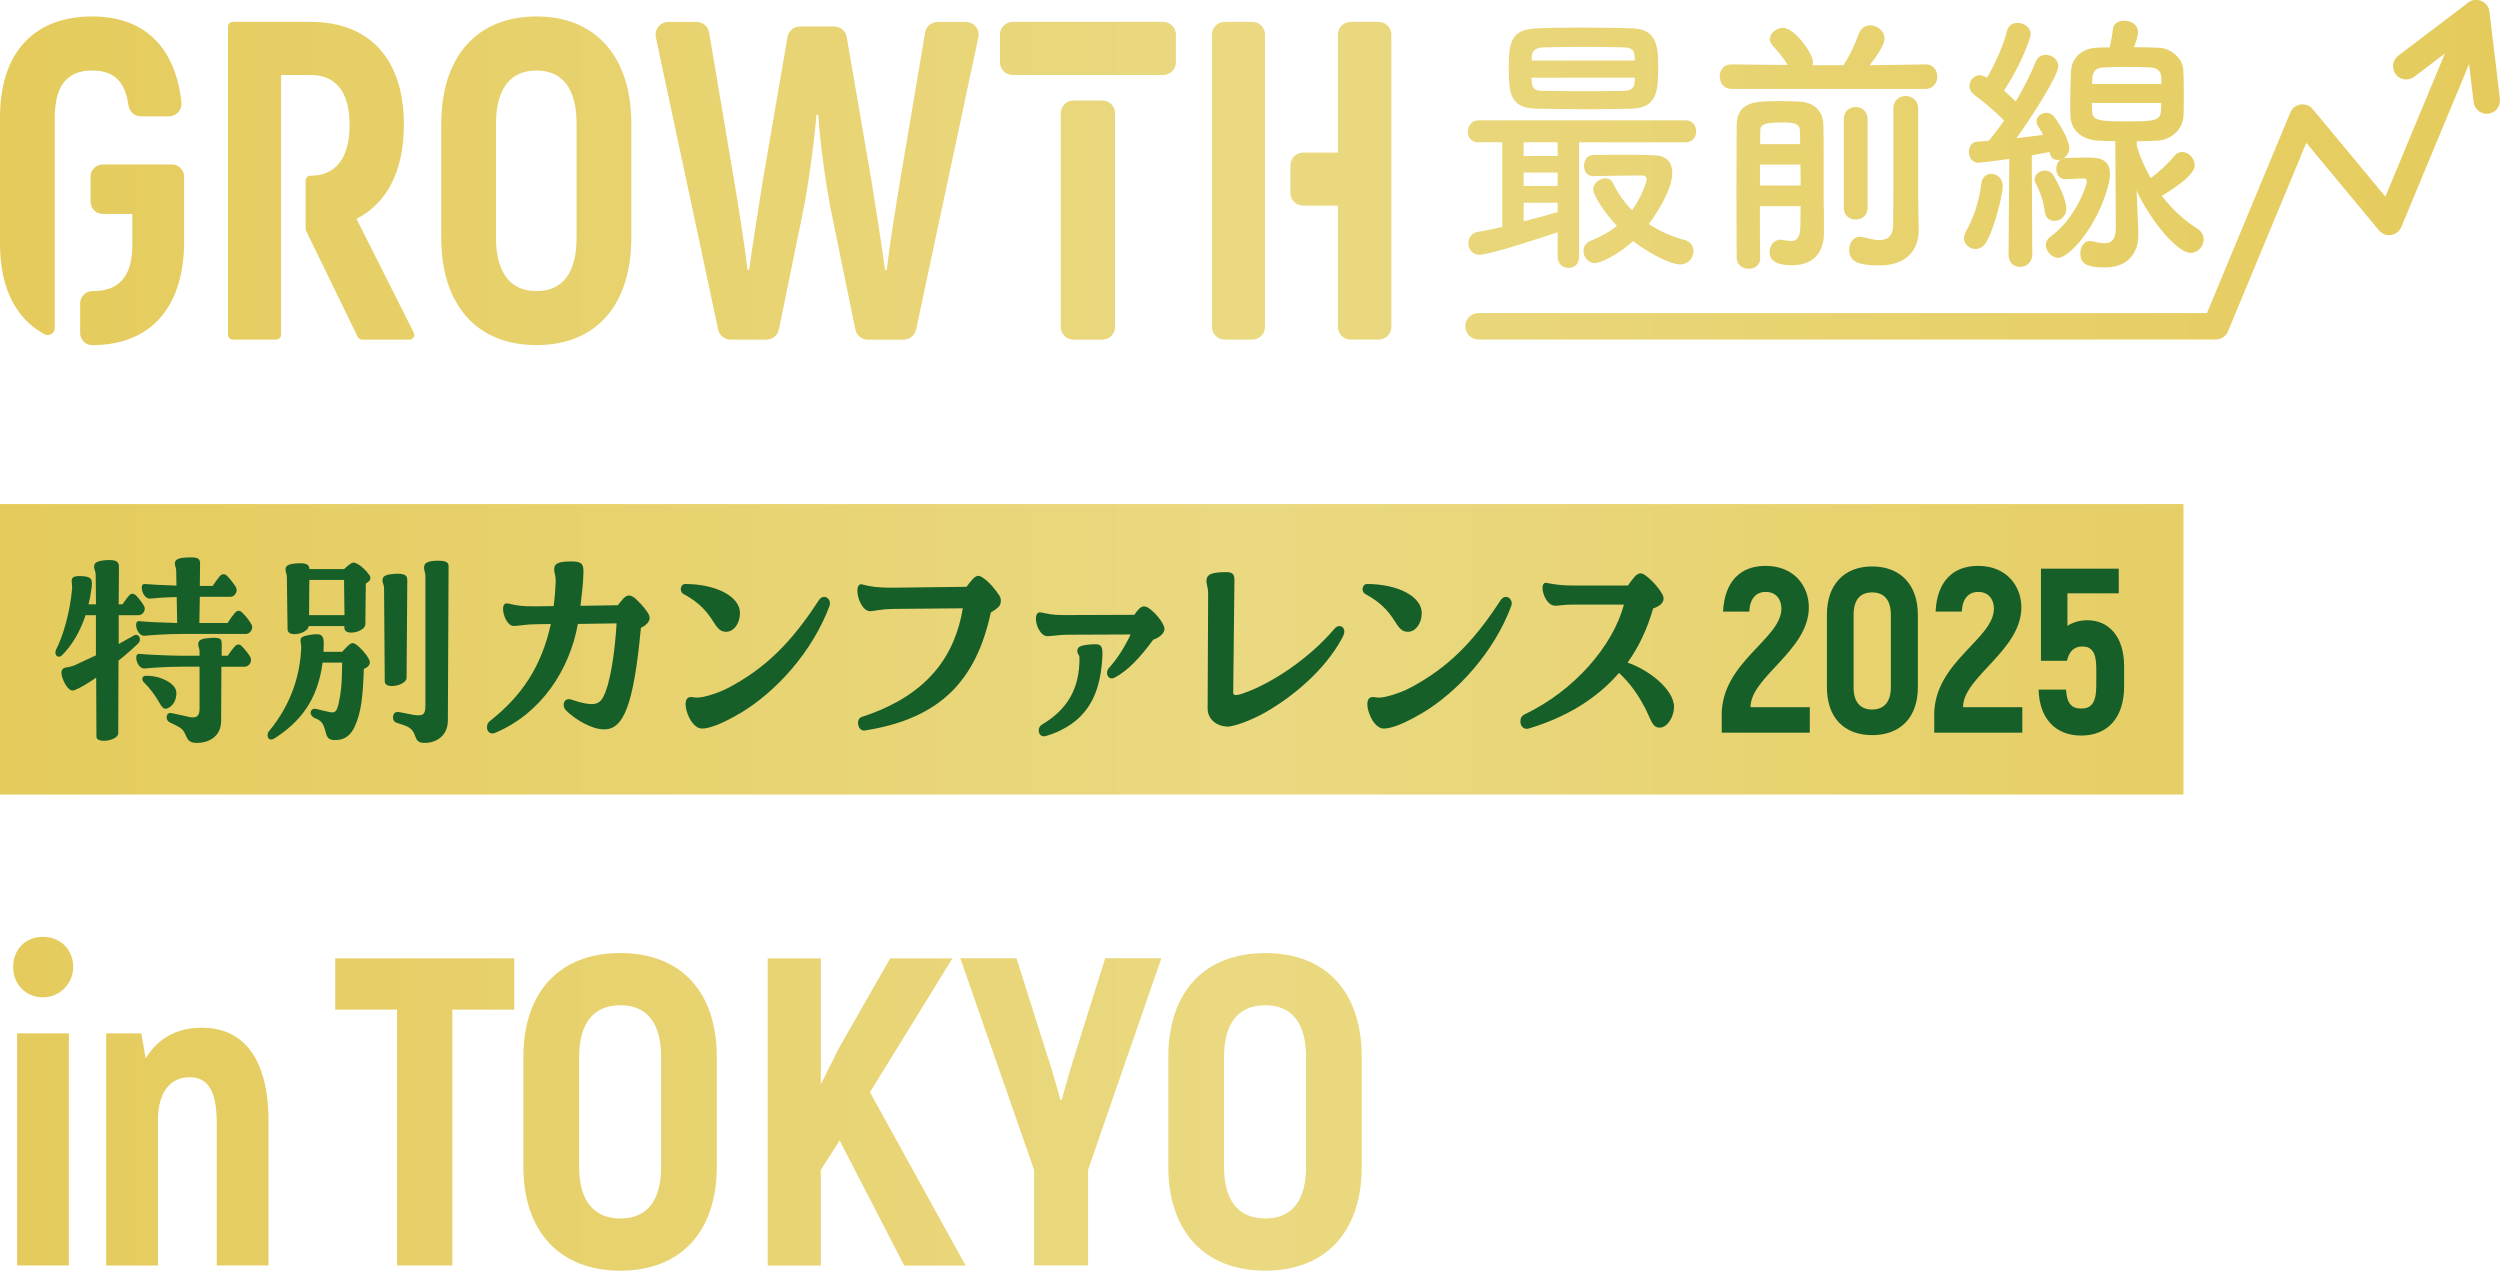 <?xml version="1.0" encoding="UTF-8"?>
<svg id="_レイヤー_2" data-name="レイヤー_2" xmlns="http://www.w3.org/2000/svg" xmlns:xlink="http://www.w3.org/1999/xlink" viewBox="0 0 391.74 199.11">
  <defs>
    <style>
      .cls-1 {
        fill: #175f28;
      }

      .cls-2 {
        fill: url(#_名称未設定グラデーション_75);
      }
    </style>
    <linearGradient id="_名称未設定グラデーション_75" data-name="名称未設定グラデーション 75" x1="0" y1="99.56" x2="391.74" y2="99.56" gradientUnits="userSpaceOnUse">
      <stop offset="0" stop-color="#e5cb5c"/>
      <stop offset=".5" stop-color="#ead981"/>
      <stop offset="1" stop-color="#e5cb5c"/>
    </linearGradient>
  </defs>
  <g id="_レイヤー_1-2" data-name="レイヤー_1">
    <g>
      <path class="cls-2" d="M84.07,2.58c-9.39,0-14.93,6.33-14.93,16.86v17.78c0,10.53,5.54,16.86,14.93,16.86s14.86-6.33,14.86-16.86v-17.78c0-10.53-5.54-16.86-14.86-16.86ZM90.35,37.22c0,5.41-2.09,8.39-6.28,8.39s-6.35-2.99-6.35-8.39v-17.78c0-5.41,2.16-8.39,6.35-8.39s6.28,2.99,6.28,8.39v17.78ZM153.31,5.84l-9.76,45.8c-.2.92-1.01,1.58-1.95,1.58h-5.62c-.95,0-1.76-.66-1.95-1.59l-3.59-17.54c-1.08-5.05-1.96-12.09-2.23-16.14h-.27c-.34,4.05-1.22,11.09-2.3,16.14l-3.59,17.54c-.19.93-1,1.59-1.95,1.59h-5.62c-.94,0-1.75-.66-1.95-1.58l-9.76-45.8c-.26-1.24.68-2.4,1.95-2.4h4.44c.97,0,1.8.7,1.96,1.66l3.98,23.59c.61,3.63,1.62,9.96,2.03,13.58h.27c.47-3.63,1.49-9.81,2.09-13.73l3.91-22.74c.16-.96.99-1.65,1.96-1.65h5.36c.97,0,1.8.7,1.96,1.65l3.91,22.74c.61,3.91,1.62,10.1,2.09,13.73h.27c.41-3.63,1.42-9.96,2.03-13.58l3.98-23.59c.16-.96.99-1.66,1.96-1.66h4.44c1.27,0,2.21,1.17,1.95,2.4ZM218.02,5.42v45.8c0,1.1-.89,1.99-1.99,1.99h-4.4c-1.1,0-1.99-.89-1.99-1.99v-18.99h-5.45c-1.1,0-1.99-.89-1.99-1.99v-4.34c0-1.1.89-1.99,1.99-1.99h5.45V5.42c0-1.1.89-1.99,1.99-1.99h4.4c1.1,0,1.99.89,1.99,1.99ZM198.22,5.42v45.8c0,1.1-.89,1.99-1.99,1.99h-4.33c-1.1,0-1.99-.89-1.99-1.99V5.42c0-1.1.89-1.99,1.99-1.99h4.33c1.1,0,1.99.89,1.99,1.99ZM64.84,52.15c.25.49-.11,1.07-.66,1.07h-7.46c-.28,0-.54-.16-.66-.42l-8.1-16.64c-.05-.1-.07-.21-.07-.32v-7.56c0-.41.33-.74.74-.74,3.99,0,6.15-2.77,6.15-7.97s-2.16-7.82-6.15-7.82h-4.59v40.72c0,.41-.33.74-.74.74h-6.83c-.41,0-.74-.33-.74-.74V4.17c0-.41.33-.74.74-.74h12.23c9.26,0,14.59,5.9,14.59,16.07,0,7.25-2.64,12.38-7.43,14.79l8.99,17.85ZM174.73,17.74v33.49c0,1.1-.89,1.99-1.99,1.99h-4.53c-1.1,0-1.99-.89-1.99-1.99V17.74c0-1.1.89-1.99,1.99-1.99h4.53c1.1,0,1.99.89,1.99,1.99ZM184.26,5.42v4.34c0,1.1-.89,1.99-1.99,1.99h-23.59c-1.1,0-1.99-.89-1.99-1.99v-4.34c0-1.1.89-1.99,1.99-1.99h23.59c1.1,0,1.99.89,1.99,1.99ZM14.46,11.04c-3.78,0-5.88,2.2-5.88,7.4v32.98c0,.82-.88,1.34-1.61.95-4.44-2.38-6.97-7.2-6.97-14.16v-19.77C0,8.13,5.41,2.58,14.46,2.58c8.13,0,13.02,4.75,13.97,13.47.13,1.17-.81,2.18-1.98,2.18h-4.35c-.99,0-1.83-.73-1.97-1.71-.53-3.82-2.34-5.47-5.66-5.47ZM28.85,27.68v10.68c-.2,10.1-5.47,15.72-14.39,15.72h-.02c-1.03,0-1.88-.85-1.88-1.88v-4.68c0-1.07.88-1.92,1.95-1.91.03,0,.05,0,.08,0,3.99,0,6.15-2.2,6.15-7.25v-4.84h-4.64c-1.06,0-1.91-.86-1.91-1.91v-3.93c0-1.06.86-1.91,1.91-1.91h10.84c1.06,0,1.91.86,1.91,1.91ZM249.27,37.72c1.64-.65,2.99-1.42,4.09-2.33-2.05-2.15-3.72-4.87-3.72-5.73,0-.95,1.02-1.72,1.96-1.72.45,0,.86.22,1.11.69.82,1.68,1.84,3.1,3.03,4.31,1.27-1.72,2.29-4.27,2.29-4.87,0-.39-.33-.56-.61-.56h-1.31c-1.92,0-3.93.04-6.47.09h-.04c-.94,0-1.39-.82-1.39-1.59,0-.86.45-1.68,1.39-1.72,1.68-.04,3.27-.04,4.87-.04s3.15,0,4.83.09c2.09.09,2.74,1.38,2.74,2.76,0,3.1-3.48,7.76-3.68,8.01,1.72,1.12,3.6,1.98,5.65,2.5.9.26,1.35.99,1.35,1.72,0,1.03-.78,2.11-2.05,2.11-1.72,0-5.32-2.03-7.41-3.66-2.29,2.07-5.03,3.45-5.98,3.45-1.06,0-1.8-.95-1.8-1.9,0-.65.33-1.29,1.15-1.59ZM231.67,22.29h3.73v13.27c-1.35.3-2.66.6-3.85.78-1.02.17-1.47.99-1.47,1.77,0,.9.61,1.81,1.72,1.81,1.6,0,9.13-2.46,12.28-3.53v3.83c0,1.21.86,1.77,1.68,1.77.86,0,1.68-.56,1.68-1.77v-17.92h16.74c1.06,0,1.6-.86,1.6-1.72s-.53-1.72-1.6-1.72h-32.5c-1.11,0-1.68.9-1.68,1.81,0,.82.53,1.64,1.68,1.64ZM238.75,22.29h5.32v2.15h-5.32v-2.15ZM238.75,27.03h5.32v2.11h-5.32v-2.11ZM238.75,31.77h5.32v1.46c-1.43.43-3.36.95-5.32,1.46v-2.93ZM240.84,17.03c2.58.04,5.28.09,8.02.09,2.25,0,4.5-.04,6.79-.09,4.13-.13,4.18-2.93,4.18-6.72,0-2.59-.08-5.73-3.89-5.86-2.13-.09-5.36-.13-8.43-.13-2.66,0-5.16.04-6.79.13-3.97.17-4.3,2.24-4.3,6.2s.2,6.33,4.42,6.38ZM240.02,9.02c0-.86.41-1.55,1.8-1.59,1.35-.04,4.01-.09,6.71-.09,2.21,0,4.42.04,5.93.09,1.27.04,1.6.43,1.68,1.46,0,.17.04.39.04.6h-16.17v-.47ZM256.19,12.17c0,.22-.04.43-.04.65-.04,1.03-.7,1.42-1.68,1.42-1.76.04-3.68.04-5.57.04-2.54,0-5.08,0-7.04-.04-1.27,0-1.76-.26-1.84-1.38,0-.22-.04-.43-.04-.69h16.21ZM269.47,11.99c0-.95.61-1.9,1.8-1.9h.04l8.8.09c-.65-1.16-1.47-2.07-2.37-3.06-.29-.34-.41-.65-.41-.99,0-.95,1.02-1.77,2.09-1.77,1.76,0,4.67,4.01,4.67,5.39,0,.17-.04.3-.08.47h4.83c.98-1.38,1.88-3.4,2.41-4.91.37-.95,1.06-1.34,1.8-1.34,1.11,0,2.25.9,2.25,2.07,0,.22,0,1.21-2.33,4.18l8.76-.13h.04c1.19,0,1.8.95,1.8,1.9s-.61,1.94-1.84,1.94h-30.41c-1.23,0-1.84-.95-1.84-1.94ZM280.65,37.76c-.41,0-.82-.09-1.27-.17-.12-.04-.25-.04-.37-.04-1.06,0-1.72.95-1.72,1.94,0,.86.37,2.07,3.52,2.07,3.97,0,4.99-2.76,4.99-4.95v-2.5c0-.86,0-1.77-.04-2.54v-5.86c0-2.59,0-5.21-.04-6.03-.04-2.37-1.51-3.62-3.64-3.75-.9-.04-1.96-.09-3.07-.09-3.93,0-6.88,0-6.88,3.92,0,2.59-.04,6.68-.04,10.64s.04,7.88.04,10.08c.04,1.08.98,1.64,1.88,1.64s1.8-.52,1.8-1.59v-.04c-.04-1.72-.04-4.83-.04-8.19h6.38c0,1.21-.04,2.28-.04,3.19-.04,1.85-.66,2.28-1.47,2.28ZM275.82,20.61c0-1.08.45-1.42,3.56-1.42,2.05,0,2.66.3,2.66,1.42,0,.56.04,1.25.04,1.98h-6.26v-1.98ZM275.78,29.06v-3.27h6.34c0,1.08.04,2.15.04,3.27h-6.38ZM290.8,34.4c-.94,0-1.88-.6-1.88-1.77v-13.96c0-1.25.9-1.9,1.84-1.9s1.88.65,1.88,1.9v13.96c0,1.16-.94,1.77-1.84,1.77ZM289.77,39.09c0-.99.61-1.98,1.64-1.98.16,0,.29,0,.45.04.78.17,1.76.47,2.62.47,1.15,0,2.13-.47,2.17-2.28.04-1.59.04-8.57.04-13.62v-4.74c0-1.29.98-1.94,1.92-1.94s1.96.65,1.96,1.94v13.92l.08,5.13v.09c0,2.5-1.39,5.47-6.18,5.47-3.56,0-4.71-.73-4.71-2.5ZM307.76,37.33c0-.34.08-.73.33-1.12,1.11-1.9,2.13-4.95,2.37-7.45.12-1.03.82-1.51,1.56-1.51.9,0,1.8.69,1.8,1.9,0,1.29-1.27,6.68-2.66,8.92-.41.65-1.02.95-1.6.95-.9,0-1.8-.69-1.8-1.68ZM328.68,22.03c.9.04,1.84.09,2.78.09l.08,13.49c0,1.98-.7,2.5-1.8,2.5-.53,0-1.19-.13-1.92-.3-.12-.04-.25-.04-.33-.04-.98,0-1.51.95-1.51,1.94,0,1.42.7,2.2,3.81,2.2,4.13,0,5.28-2.8,5.28-5.08v-.3l-.25-6.16-.04-.52c2.5,5.26,6.55,9.78,8.47,9.78,1.19,0,2.05-1.08,2.05-2.11,0-.65-.29-1.25-.98-1.68-2.13-1.34-4.01-3.1-5.57-5.17.29-.17,5.16-2.93,5.16-4.78,0-1.08-.98-2.07-1.96-2.07-.45,0-.86.17-1.23.6-.86,1.08-2.33,2.5-3.72,3.49-.9-1.59-1.64-3.27-2.17-5v-.78c1.06,0,2.13-.04,3.23-.09,2.29-.13,4.01-1.85,4.09-3.96.04-.99.04-2.07.04-3.19,0-1.34,0-2.67-.08-3.96-.08-1.68-1.84-3.4-3.85-3.45-1.31-.04-2.58-.09-3.85-.09.57-1.55.61-2.2.61-2.37,0-1.16-1.11-1.77-2.17-1.77-.86,0-1.68.43-1.76,1.29-.08.78-.29,1.94-.53,2.89-.65,0-1.31,0-1.96.04-2.66.13-4.01,1.85-4.09,3.75-.04,1.59-.12,3.23-.12,4.87,0,.69,0,1.34.04,2.03.04,2.2,1.68,3.75,4.26,3.92ZM327.86,12.21c.04-.82.45-1.59,1.68-1.64,1.19-.04,2.41-.09,3.64-.09s2.5.04,3.81.09c1.11.04,1.64.65,1.68,1.59v.99h-10.85c0-.34.04-.65.04-.95ZM338.66,16.13c0,.43-.04.82-.04,1.21-.08,1.64-1.27,1.68-5.4,1.68s-5.36-.09-5.4-1.59c0-.39-.04-.86-.04-1.29h10.89ZM321.92,34.61c-.74,0-1.39-.43-1.51-1.46-.2-1.55-.7-3.06-1.39-4.35-.12-.26-.2-.47-.2-.69,0-.82.82-1.38,1.6-1.38.49,0,.94.17,1.23.6.45.65,2.13,3.66,2.13,5.39,0,1.21-.98,1.9-1.84,1.9ZM311.61,22.08c.74-.9,1.6-1.98,2.41-3.19-1.27-1.38-3.68-3.32-4.63-4.01-.53-.39-.78-.9-.78-1.42,0-.86.7-1.68,1.64-1.68.25,0,.49.09,1.11.39,1.15-1.9,2.58-5.08,3.15-7.37.2-.86.9-1.21,1.64-1.21.98,0,2.05.69,2.05,1.77,0,.65-1.56,4.87-4.18,8.83.66.56,1.31,1.21,1.84,1.72,1.31-2.24,2.46-4.52,3.11-6.2.29-.78.94-1.12,1.6-1.12.98,0,1.96.73,1.96,1.81,0,1.29-3.72,7.32-6.55,11.25,1.6-.17,3.15-.39,4.17-.52-.25-.47-.53-.95-.78-1.34-.16-.26-.25-.52-.25-.78,0-.78.78-1.34,1.56-1.34.37,0,.78.17,1.06.47.7.78,2.5,3.66,2.5,5.08,0,.69-.41,1.29-.94,1.59.08-.04.2-.04.33-.04,1.02-.04,2.21-.09,3.44-.09,1.43,0,3.56.04,3.56,2.59,0,.47-.08.99-.2,1.51-1.8,7.07-6.38,11.63-7.9,11.63-.98,0-1.96-1.03-1.96-2.03,0-.47.25-.95.78-1.34,3.68-2.59,5.65-7.84,5.65-8.62,0-.3-.2-.47-.45-.47s-2.74.13-2.91.13c-.98,0-1.43-.82-1.43-1.64,0-.56.25-1.16.7-1.46-.16.04-.33.09-.49.09-.57,0-1.06-.34-1.23-1.12l-.04-.13c-.65.13-1.64.3-2.78.52l.08,15.51c0,1.29-.98,1.98-1.92,1.98s-1.8-.65-1.8-1.94v-.04l.12-14.95c-2.09.3-4.58.6-4.83.6-.98,0-1.51-.86-1.51-1.72,0-.78.45-1.55,1.31-1.59.49-.04,1.11-.09,1.8-.13ZM391.72,15.52c.14,1.13-.67,2.16-1.81,2.3-.08.01-.17.01-.25.01-1.03,0-1.92-.77-2.05-1.82l-.72-5.97-10.61,25.53c-.28.67-.89,1.14-1.6,1.25-.72.11-1.44-.17-1.9-.72l-11.39-13.72-12.28,29.55c-.32.77-1.07,1.27-1.91,1.27h-115.53c-1.14,0-2.07-.93-2.07-2.07s.93-2.07,2.07-2.07h114.15l13.07-31.44c.28-.67.89-1.14,1.6-1.25.72-.11,1.44.17,1.9.72l11.39,13.72,9.32-22.42-4.8,3.64c-.91.69-2.21.51-2.9-.4-.69-.91-.51-2.21.4-2.9l10.66-8.09c.46-.49,1.13-.73,1.8-.64.03,0,.07,0,.1.01,0,0,.02,0,.02,0,.15.03.3.07.45.13.68.29,1.16.92,1.25,1.66l1.65,13.7ZM2.06,151.54c0-2.75,1.92-4.74,4.67-4.74s4.74,1.99,4.74,4.74c0,2.54-2.06,4.74-4.74,4.74s-4.67-2.06-4.67-4.74ZM2.68,161.92h8.11v36.37H2.68v-36.37ZM42.07,175.74v22.55h-8.11v-22.34c0-5.16-1.44-7.15-4.26-7.15-3.02,0-4.95,2.34-4.95,6.74v22.76h-8.11v-36.37h5.5l.69,3.92c1.86-3.09,4.81-4.81,8.8-4.81,6.53,0,10.45,4.81,10.45,14.71ZM80.57,158.21h-9.69v40.08h-8.66v-40.08h-9.69v-8.04h28.05v8.04ZM82.01,182.82v-17.19c0-10.17,5.64-16.29,15.19-16.29s15.12,6.12,15.12,16.29v17.19c0,10.17-5.64,16.29-15.12,16.29s-15.19-6.12-15.19-16.29ZM103.6,182.82v-17.19c0-5.22-2.13-8.11-6.39-8.11s-6.46,2.89-6.46,8.11v17.19c0,5.22,2.2,8.11,6.46,8.11s6.39-2.89,6.39-8.11ZM131.58,178.7l-2.96,4.61v14.99h-8.32v-48.12h8.32v19.73l2.82-5.64,8.04-14.09h9.76l-12.92,20.97,14.99,27.16h-9.62l-10.11-19.59ZM162.03,183.3l-11.55-33.14h8.8l4.61,14.57c.62,1.79,1.65,5.29,2.27,7.63h.21c.62-2.34,1.65-5.84,2.27-7.77l4.54-14.44h8.8l-11.48,33.14v14.99h-8.46v-14.99ZM183.07,182.82v-17.19c0-10.17,5.64-16.29,15.19-16.29s15.12,6.12,15.12,16.29v17.19c0,10.17-5.64,16.29-15.12,16.29s-15.19-6.12-15.19-16.29ZM204.65,182.82v-17.19c0-5.22-2.13-8.11-6.39-8.11s-6.46,2.89-6.46,8.11v17.19c0,5.22,2.2,8.11,6.46,8.11s6.39-2.89,6.39-8.11ZM342.14,124.5H0v-45.51h342.14v45.51Z"/>
      <g>
        <g>
          <path class="cls-1" d="M18.54,114.83c.04,1.26-3.43,1.75-3.43.61l-.04-9.26c-1.34.93-2.58,1.67-3.46,1.99-.99.37-2.01-1.95-1.98-2.76,0-.49.28-.73.67-.81s.95-.16,1.34-.33c1.17-.53,2.3-1.06,3.39-1.58v-6.29h-1.62c-.85,2.56-2.12,4.71-3.67,6.25-.53.53-1.06.16-1.06-.41,0-.12.04-.28.11-.45,1.13-2.15,2.22-6.09,2.51-9.58.07-1.1-.6-1.95,1.2-1.95,1.87.04,2.01.49,1.87,1.71-.11.93-.28,1.87-.5,2.72h1.17l-.04-4.39c0-.97-.25-.97-.25-1.46,0-.57.25-.93,1.77-1.06,1.94-.16,2.12.37,2.12,1.1l-.04,5.81h.6c.32-.49.67-.93,1.02-1.38.35-.37.71-.37,1.1,0,.42.41.99,1.18,1.27,1.67.32.61-.21,1.42-.88,1.42h-3.11v4.51c.78-.45,1.55-.85,2.4-1.34.71-.41,1.31.61.64,1.26-.74.73-1.84,1.71-3.07,2.68l-.04,11.33ZM22.21,92.13c0-.57.25-.65.6-.61.85.08,3.11.2,4.84.24l-.04-2.35c-.04-.57-.21-.69-.21-1.1,0-.69.6-.97,2.61-.97,1.17,0,1.38.33,1.34,1.22l-.04,3.25h2.01c.35-.53.74-1.06,1.13-1.54.35-.37.74-.41,1.13-.04.49.49,1.13,1.3,1.41,1.83.32.61-.21,1.46-.88,1.46h-4.8l-.07,4.1h4.42c.35-.57.74-1.1,1.17-1.62.35-.37.74-.41,1.13,0,.5.45,1.17,1.3,1.45,1.87.07.12.11.24.11.41,0,.53-.46,1.06-.99,1.06h-10.14c-2.44,0-4.88.2-5.72.28-.78.08-1.34-.93-1.34-1.67,0-.57.25-.65.6-.61,1.02.12,3.99.24,5.83.28l-.07-4.06c-1.84.04-3.46.16-4.13.24-.78.08-1.34-.93-1.34-1.67ZM39.24,103.01c.32.65-.21,1.46-.88,1.46h-3.67l-.04,8.49c0,2.36-1.8,3.45-3.81,3.45-1.27,0-1.48-.61-1.8-1.34-.28-.61-.57-.97-1.41-1.38l-1.02-.49c-.81-.41-.6-1.66.28-1.46l2.97.65c.95.12,1.41-.16,1.41-1.38v-6.54h-2.86c-2.47,0-4.88.2-5.72.28-.78.08-1.34-.93-1.34-1.67,0-.57.25-.65.6-.61,1.17.12,4.77.28,6.46.28h2.86v-.73c0-.41-.21-.61-.21-1.06,0-.49.25-.81,1.24-.93,2.37-.28,2.44.08,2.44.93v1.79h.95c.32-.49.71-1.02,1.1-1.46.35-.37.71-.41,1.09-.04.46.45,1.09,1.26,1.38,1.75ZM25.99,111.05c-.39.04-.64-.28-.99-.89-.64-1.1-1.34-2.15-2.54-3.33-.28-.37-.21-.89.32-.93,1.98-.12,4.66,1.02,4.84,2.48.14,1.22-.57,2.48-1.62,2.68Z"/>
          <path class="cls-1" d="M57.79,103.26c.25.45.18.85-.07,1.1-.14.16-.39.33-.71.45-.14,4.26-.39,6.74-1.41,9.01-.64,1.42-1.62,2.15-3.07,2.15-1.55,0-1.31-.97-1.77-2.11-.14-.41-.46-1.02-1.45-1.34-.35-.16-.64-.53-.64-.81,0-.37.28-.65.64-.65.39,0,2.16.57,2.79.57.49,0,.71-.41.92-1.18.39-1.83.57-3.04.6-6.62h-3.07c-.78,5.97-3.6,9.34-7.52,11.86-.71.45-1.1.04-1.1-.49,0-.2.04-.41.18-.57,3.89-4.67,4.91-9.46,5.09-12.99.07-1.22-.71-1.79,1.09-2.11,2.12-.41,2.44,0,2.44,1.3,0,.45-.04.89-.04,1.3h2.93c.35-.41.81-.85,1.09-1.1.39-.33.67-.33,1.1-.04.67.49,1.55,1.46,1.98,2.27ZM57.86,90.06c.25.37.25.73-.04,1.01-.07.08-.28.24-.5.37l-.07,6.37c0,1.22-3.29,1.95-3.29.57v-.28h-5.58c-.14,1.22-3.29,1.87-3.32.53l-.11-8.16c0-.65-.21-.73-.21-1.22,0-.53.28-.85,1.66-.97,1.77-.12,2.05.24,2.08.89h5.44c.35-.32.71-.65,1.02-.85.35-.2.56-.24.99,0,.67.33,1.52,1.14,1.91,1.75ZM48.43,96.39h5.55l-.07-5.52h-5.44l-.04,5.52ZM63.72,106.18c0,1.26-3.43,1.91-3.43.61l-.11-14.5c0-.81-.25-.85-.25-1.34,0-.57.28-.89,1.73-1.02,1.98-.16,2.19.33,2.16,1.1l-.11,15.14ZM68.81,87.87c1.38,0,1.48.45,1.48.93l-.11,24.08c0,2.4-1.8,3.53-3.6,3.53-1.06,0-1.27-.32-1.62-1.3-.25-.69-.71-1.14-1.62-1.46l-1.24-.41c-.81-.28-.67-1.87.39-1.67l2.33.45c1.45.2,1.84,0,1.84-1.46v-20.3c0-.57-.21-.77-.21-1.3,0-.61.32-.93,1.38-1.06.39-.04.71-.04.99-.04Z"/>
        </g>
        <g>
          <path class="cls-1" d="M101.8,96.82c0,.27-.11.54-.38.86-.27.32-.65.54-.99.68-1.14,12.25-2.75,15.93-5.76,15.93-1.91.04-4.66-1.63-5.95-2.95-.8-.82-.3-2.09.8-1.72,3.24,1.09,4.31.91,5-.41,1.11-2.04,1.83-6.99,2.1-11.53l-6.07.09c-1.3,7.26-5.8,14.02-12.86,17.02-.19.09-.38.14-.54.14-.53,0-.84-.45-.84-.95,0-.41.11-.73.46-1,4.96-3.9,8.09-8.53,9.54-15.2l-2.48.04c-1.11,0-2.48.23-3.21.27-1.11.09-1.79-1.68-1.79-2.63,0-.77.27-1.04.95-.86,1.11.27,2.02.45,4.31.41l2.67-.04c.15-1.13.27-2.59.31-3.72.04-1.18-.23-1.36-.23-2s.15-1.27,2.44-1.27h.5c1.49.04,1.68.5,1.64,1.91-.04,1.41-.23,3.22-.46,5.04l5.84-.09c.38-.45.69-.86.95-1.13.53-.5.99-.54,1.72,0,.57.5,1.45,1.41,1.95,2.18.27.36.38.68.38.95Z"/>
          <path class="cls-1" d="M106.67,92.33c0-.41.27-.82.69-.82,4.81,0,8.59,1.95,8.59,4.54,0,1.68-.99,2.95-2.17,2.95-2.17,0-1.56-3.18-6.64-5.9-.3-.14-.46-.45-.46-.77ZM115.9,111.8c-2.86,1.68-4.77,2.36-5.88,2.36s-2.02-1.32-2.44-2.81c-.27-1-.27-2.13.73-2.13.46,0,.61.23,1.98-.04,1.56-.36,3.01-.95,3.93-1.45,5.72-3.04,9.77-7.03,14.04-13.61.69-1.09,1.79-.5,1.79.41,0,.18-.04.32-.08.45-2.67,7.12-8.32,13.43-14.08,16.84Z"/>
          <path class="cls-1" d="M156.82,94.19c0,.32-.08.59-.3.86-.38.36-.8.68-1.26.91-2.29,10.62-7.86,16.65-19.77,18.51h-.12c-.99,0-1.3-1.81-.34-2.13,10.61-3.45,14.62-9.8,15.84-17.02l-10.57.09c-2.67.04-3.21.36-3.97.36-1.14,0-1.98-1.95-1.98-3.18,0-.68.23-1.18.8-1,1.14.32,2.4.5,4.58.5l11.72-.14c.31-.45.65-.86,1.03-1.27.34-.32.57-.45.8-.45.27,0,.46.14.69.27,1.07.68,2.14,2.04,2.67,2.9.15.23.19.5.19.77Z"/>
          <path class="cls-1" d="M180.71,100.23c-1.91,2.63-3.97,4.9-6.07,5.95-.92.54-1.64-.73-.8-1.59,1.26-1.41,2.44-3.27,3.32-5.17l-9.92.04c-1.07,0-2.67.23-3.09.23-1.07,0-1.83-1.63-1.83-2.72,0-.68.27-1.13.84-1,.92.18,1.6.41,3.51.41l11.07-.04c.19-.27.42-.59.72-.91.27-.27.54-.41.8-.41.23,0,.42.09.69.23,1.26.86,2.52,2.54,2.52,3.31,0,.68-.8,1.36-1.76,1.68ZM172.74,102.81c-.23,4.67-1.49,9.17-6.53,11.62-.61.32-2.21.95-2.63.95-.92,0-1.14-1.36-.27-1.86,3.85-2.31,5.88-5.49,5.84-10.48,0-.41-.34-.59-.34-.95,0-.73.34-1,2.4-1.13,1.3-.09,1.6.18,1.53,1.86Z"/>
          <path class="cls-1" d="M192.24,113.84c-1.37,0-3.01-1-3.01-2.81l.08-17.97c0-1.09-.27-1.45-.27-2,0-1.09.84-1.41,3.17-1.41,1.07,0,1.22.5,1.22,1.32l-.19,17.47c0,.36.04.73,1.49.23,4.66-1.59,10.53-5.63,14.27-10.03.38-.45.61-.54.92-.54.38,0,.73.36.73.82,0,.36-.12.68-.46,1.27-2.63,4.76-7.25,8.62-11.14,10.98-2.21,1.36-4.88,2.45-6.49,2.68h-.31Z"/>
          <path class="cls-1" d="M213.5,92.33c0-.41.27-.82.69-.82,4.81,0,8.59,1.95,8.59,4.54,0,1.68-.99,2.95-2.17,2.95-2.17,0-1.56-3.18-6.64-5.9-.3-.14-.46-.45-.46-.77ZM222.73,111.8c-2.86,1.68-4.77,2.36-5.88,2.36s-2.02-1.32-2.44-2.81c-.27-1-.27-2.13.73-2.13.46,0,.61.23,1.98-.04,1.56-.36,3.01-.95,3.93-1.45,5.72-3.04,9.77-7.03,14.04-13.61.69-1.09,1.79-.5,1.79.41,0,.18-.04.32-.08.45-2.67,7.12-8.32,13.43-14.08,16.84Z"/>
          <path class="cls-1" d="M262.31,110.8c0,1.45-.99,3.22-2.25,3.22-1.11,0-1.3-1.09-2.17-2.86-1.18-2.31-2.48-4.13-4.2-5.72-3.55,4.13-8.4,6.99-14.12,8.71-.11.05-.23.05-.34.05-.61,0-.99-.54-.99-1.13s.23-.91.65-1.13c7.75-3.68,13.85-10.71,15.57-17.2h-8.09c-1.41,0-2.1.18-2.67.18-1.76,0-2.71-3.86-1.34-3.58,1.41.27,2.29.41,4.46.41h8.28c.34-.54.76-1.04,1.07-1.41.31-.32.61-.5.88-.5.23,0,.42.09.65.23.88.59,2.1,1.86,2.67,2.86.53.77.31,1.41-.19,1.82-.27.23-.69.45-1.14.59-.92,3.22-2.25,6.04-4.01,8.49,3.05,1,7.29,4.08,7.29,6.99Z"/>
        </g>
        <g>
          <path class="cls-1" d="M269.78,112.03c0-8.3,9.36-11.9,9.36-16.67,0-1.36-.77-2.61-2.46-2.61-1.54,0-2.5,1.1-2.57,3.08h-4.11c.22-4.63,2.64-7.16,6.65-7.16,4.59,0,6.79,3.27,6.79,6.5,0,6.76-9.14,10.9-9.14,15.64h9.29v4h-13.8v-2.79Z"/>
          <path class="cls-1" d="M286.27,107.7v-11.38c0-4.7,2.68-7.56,7.09-7.56s7.16,2.86,7.16,7.56v11.38c0,4.66-2.68,7.49-7.16,7.49s-7.09-2.83-7.09-7.49ZM296.29,107.73v-11.38c0-2.31-1.03-3.52-2.94-3.52s-2.9,1.21-2.9,3.52v11.38c0,2.24,1.03,3.45,2.9,3.45s2.94-1.21,2.94-3.45Z"/>
          <path class="cls-1" d="M303.08,112.03c0-8.3,9.36-11.9,9.36-16.67,0-1.36-.77-2.61-2.46-2.61-1.54,0-2.5,1.1-2.57,3.08h-4.11c.22-4.63,2.64-7.16,6.65-7.16,4.59,0,6.79,3.27,6.79,6.5,0,6.76-9.14,10.9-9.14,15.64h9.29v4h-13.8v-2.79Z"/>
          <path class="cls-1" d="M332.84,104.39v3.16c0,4.99-2.64,7.71-6.72,7.71s-6.57-2.72-6.68-7.2h4.3c.11,2.17.88,2.97,2.39,2.97s2.35-.84,2.35-3.6v-2.75c0-2.53-.77-3.38-2.2-3.38-1.32,0-2.09.84-2.39,2.24h-4.08v-14.43h12.19v3.86h-8.04v5.1c.84-.55,1.91-.88,3.12-.88,3.34,0,5.76,2.53,5.76,7.2Z"/>
        </g>
      </g>
    </g>
  </g>
</svg>